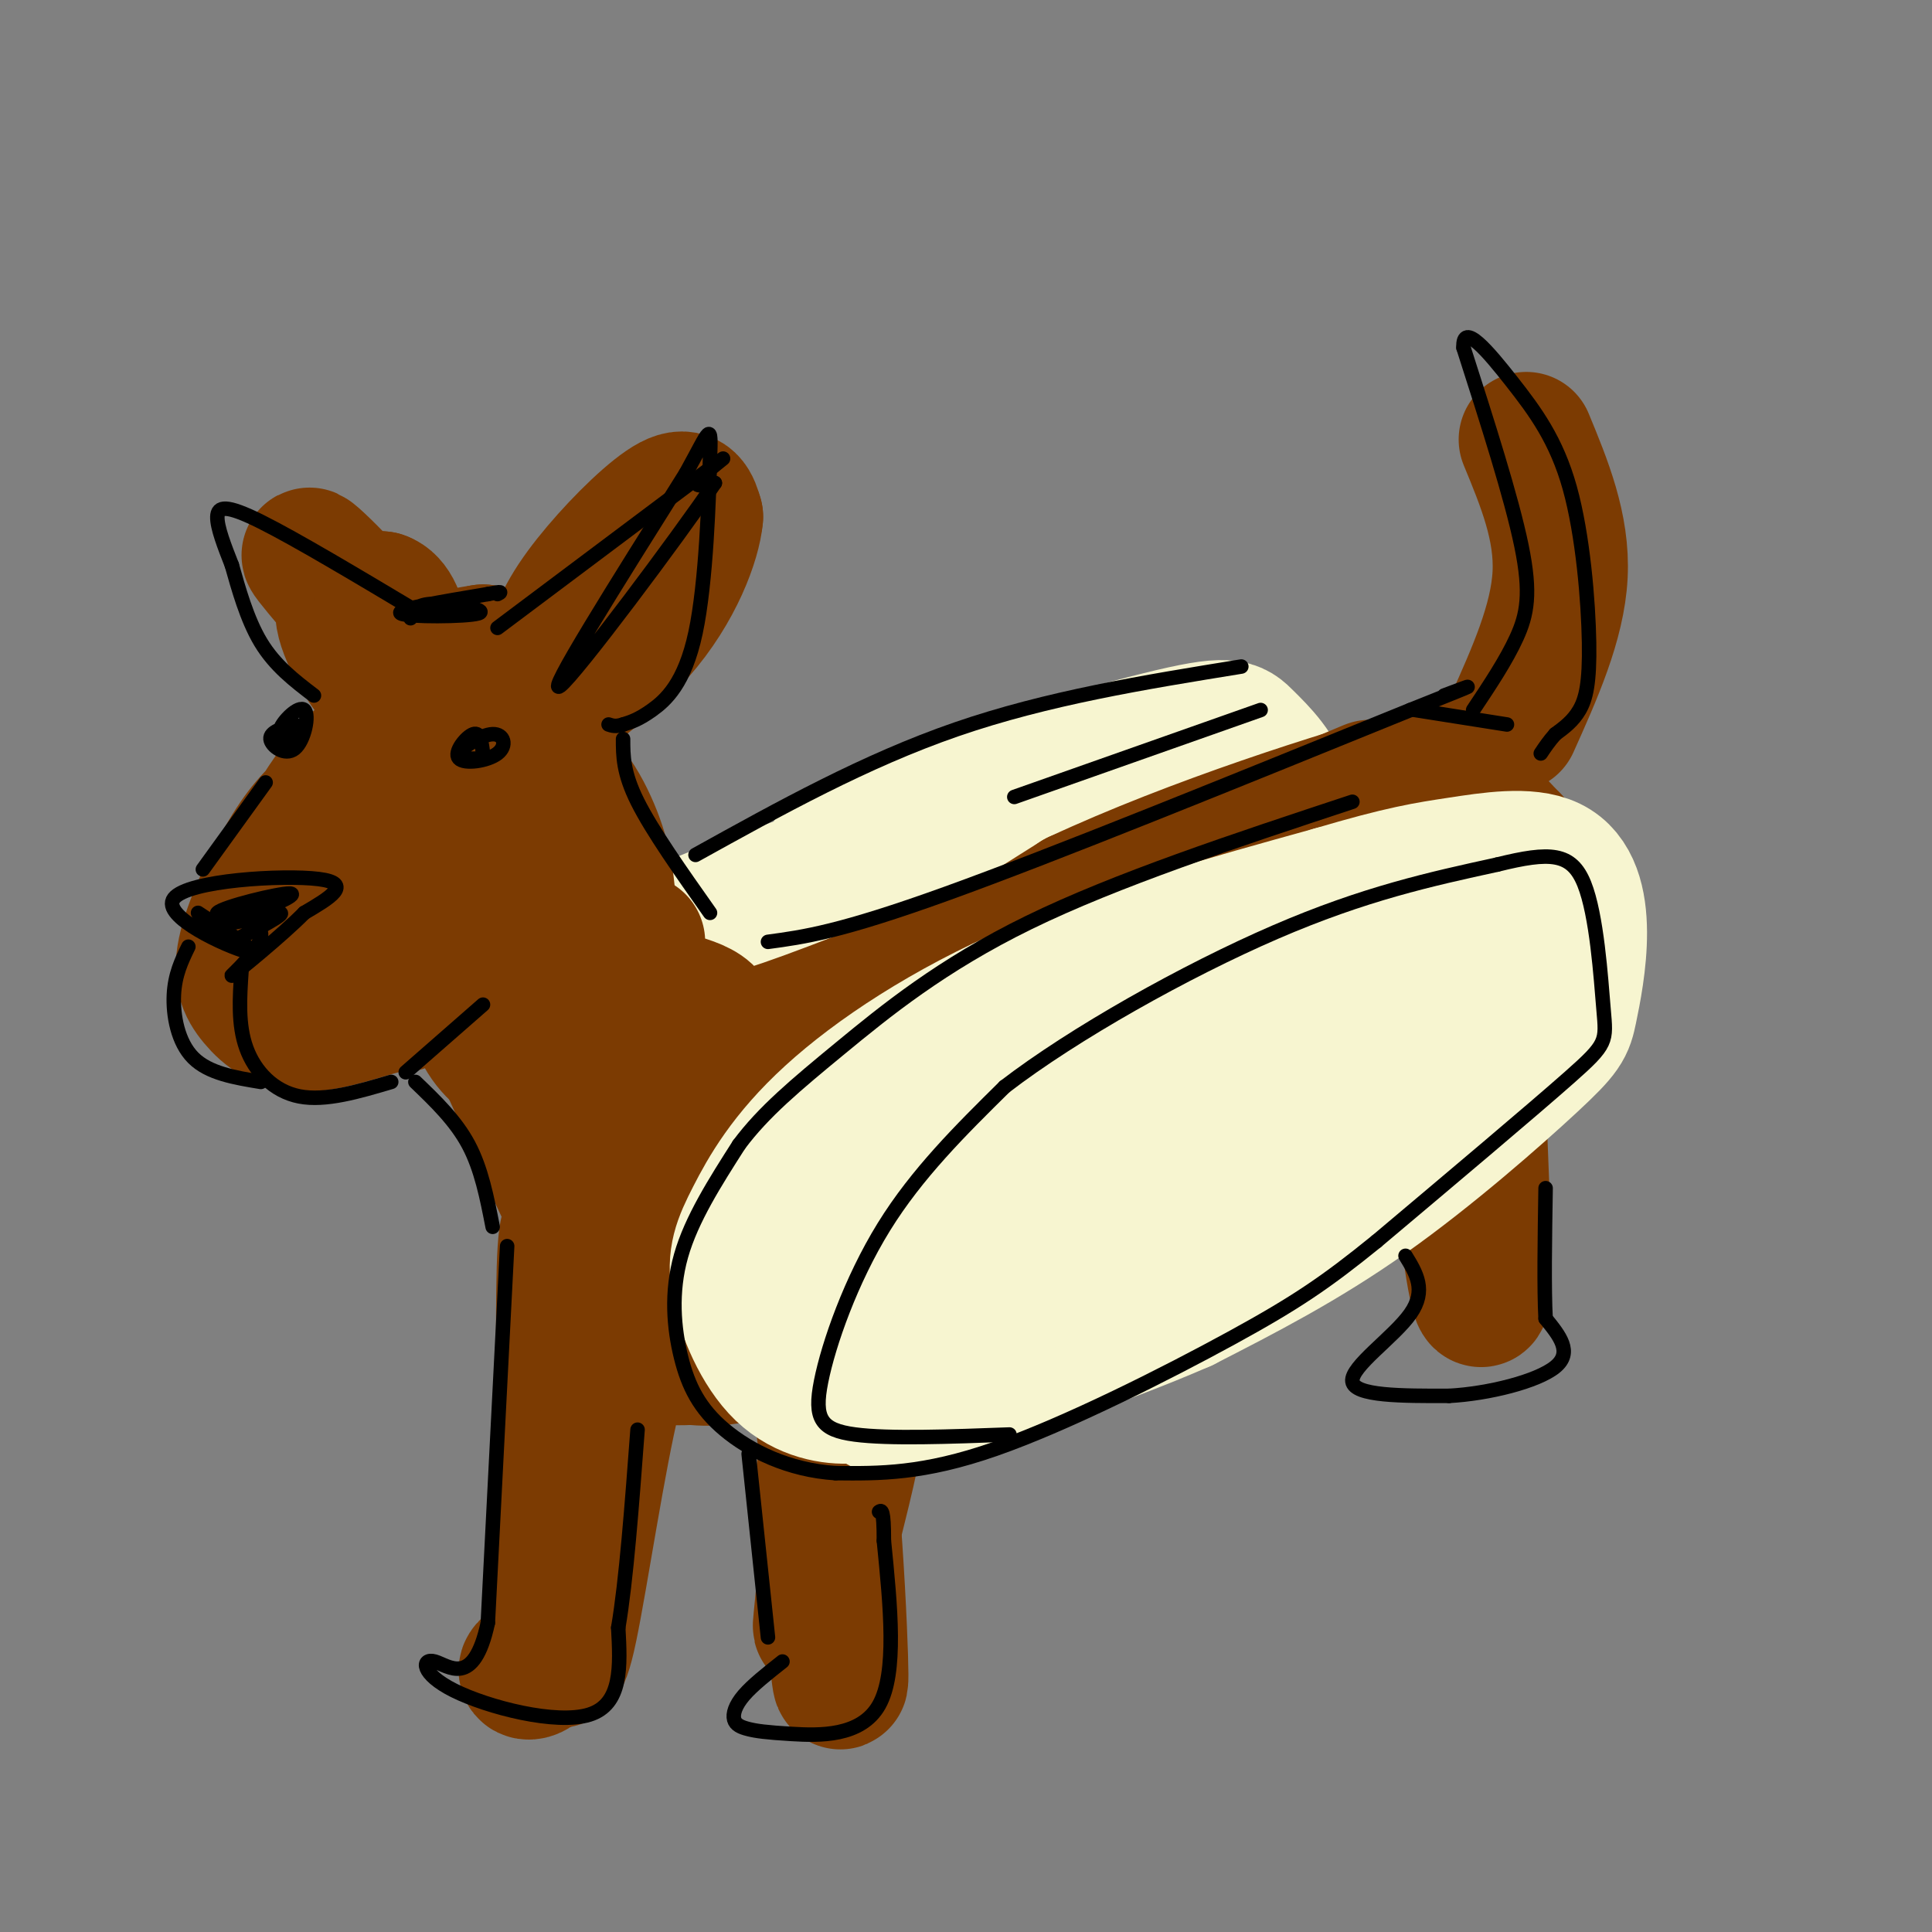 <svg viewBox='0 0 400 400' version='1.1' xmlns='http://www.w3.org/2000/svg' xmlns:xlink='http://www.w3.org/1999/xlink'><rect x="0" y="0" width="400" height="400" fill="#808080" stroke="none"/><g fill='none' stroke='rgb(247,245,208)' stroke-width='28' stroke-linecap='round' stroke-linejoin='round'><path d='M143,245c-5.041,-1.282 -10.083,-2.563 -13,-6c-2.917,-3.437 -3.710,-9.029 -3,-15c0.710,-5.971 2.921,-12.322 5,-16c2.079,-3.678 4.025,-4.684 6,-6c1.975,-1.316 3.978,-2.942 7,2c3.022,4.942 7.065,16.452 8,24c0.935,7.548 -1.236,11.133 -4,13c-2.764,1.867 -6.122,2.014 -9,2c-2.878,-0.014 -5.277,-0.189 -8,-4c-2.723,-3.811 -5.772,-11.257 -5,-18c0.772,-6.743 5.363,-12.784 9,-16c3.637,-3.216 6.318,-3.608 9,-4'/><path d='M145,201c0.900,0.367 -1.348,3.284 -4,4c-2.652,0.716 -5.706,-0.770 -7,-2c-1.294,-1.230 -0.826,-2.204 0,-4c0.826,-1.796 2.011,-4.415 10,-8c7.989,-3.585 22.780,-8.136 30,-11c7.220,-2.864 6.867,-4.040 23,-7c16.133,-2.960 48.752,-7.703 60,-9c11.248,-1.297 1.124,0.851 -9,3'/><path d='M248,167c-6.459,1.502 -18.105,3.757 -37,12c-18.895,8.243 -45.038,22.474 -52,25c-6.962,2.526 5.258,-6.653 14,-13c8.742,-6.347 14.008,-9.863 27,-16c12.992,-6.137 33.712,-14.896 34,-15c0.288,-0.104 -19.856,8.448 -40,17'/><path d='M194,177c-10.693,4.147 -17.426,6.014 -21,5c-3.574,-1.014 -3.991,-4.908 10,-11c13.991,-6.092 42.389,-14.381 57,-18c14.611,-3.619 15.433,-2.568 18,0c2.567,2.568 6.877,6.652 8,12c1.123,5.348 -0.941,11.961 -3,17c-2.059,5.039 -4.112,8.505 -9,14c-4.888,5.495 -12.609,13.019 -28,21c-15.391,7.981 -38.451,16.418 -51,20c-12.549,3.582 -14.585,2.309 -17,1c-2.415,-1.309 -5.207,-2.655 -8,-4'/><path d='M150,234c-2.367,-2.003 -4.284,-5.012 -2,-10c2.284,-4.988 8.769,-11.957 19,-19c10.231,-7.043 24.209,-14.161 34,-18c9.791,-3.839 15.396,-4.400 21,-2c5.604,2.400 11.209,7.759 13,12c1.791,4.241 -0.230,7.363 -2,11c-1.770,3.637 -3.290,7.788 -7,12c-3.710,4.212 -9.612,8.486 -18,12c-8.388,3.514 -19.263,6.270 -28,7c-8.737,0.730 -15.336,-0.566 -20,-3c-4.664,-2.434 -7.393,-6.006 -9,-8c-1.607,-1.994 -2.090,-2.411 2,-7c4.090,-4.589 12.755,-13.351 26,-21c13.245,-7.649 31.070,-14.185 43,-17c11.930,-2.815 17.965,-1.907 24,-1'/><path d='M246,182c5.887,0.776 8.605,3.218 9,7c0.395,3.782 -1.532,8.906 -6,13c-4.468,4.094 -11.477,7.159 -16,9c-4.523,1.841 -6.559,2.458 -12,2c-5.441,-0.458 -14.285,-1.991 -18,-5c-3.715,-3.009 -2.300,-7.494 2,-12c4.300,-4.506 11.484,-9.033 18,-12c6.516,-2.967 12.364,-4.374 17,-5c4.636,-0.626 8.061,-0.471 11,0c2.939,0.471 5.392,1.258 6,4c0.608,2.742 -0.631,7.438 -5,11c-4.369,3.562 -11.869,5.989 -18,8c-6.131,2.011 -10.891,3.605 -16,3c-5.109,-0.605 -10.565,-3.410 -12,-6c-1.435,-2.590 1.152,-4.967 4,-7c2.848,-2.033 5.957,-3.724 10,-4c4.043,-0.276 9.022,0.862 14,2'/><path d='M194,212c-0.710,-1.529 -1.419,-3.057 -6,-2c-4.581,1.057 -13.032,4.701 -15,4c-1.968,-0.701 2.547,-5.746 9,-9c6.453,-3.254 14.843,-4.718 18,-3c3.157,1.718 1.081,6.616 -3,11c-4.081,4.384 -10.166,8.252 -15,10c-4.834,1.748 -8.417,1.374 -12,1'/></g>
<g fill='none' stroke='rgb(124,59,2)' stroke-width='28' stroke-linecap='round' stroke-linejoin='round'><path d='M65,200c-2.031,0.856 -4.063,1.712 -5,2c-0.937,0.288 -0.780,0.008 -1,-3c-0.220,-3.008 -0.818,-8.744 0,-14c0.818,-5.256 3.053,-10.031 6,-15c2.947,-4.969 6.606,-10.133 11,-14c4.394,-3.867 9.524,-6.436 13,-6c3.476,0.436 5.298,3.876 7,7c1.702,3.124 3.285,5.931 1,15c-2.285,9.069 -8.437,24.400 -11,31c-2.563,6.600 -1.536,4.470 -5,5c-3.464,0.530 -11.420,3.720 -17,4c-5.580,0.280 -8.786,-2.351 -11,-5c-2.214,-2.649 -3.436,-5.315 -2,-11c1.436,-5.685 5.531,-14.388 9,-20c3.469,-5.612 6.311,-8.133 10,-11c3.689,-2.867 8.224,-6.080 12,-8c3.776,-1.920 6.793,-2.549 9,-2c2.207,0.549 3.603,2.274 5,4'/><path d='M96,159c1.331,2.713 2.159,7.494 1,14c-1.159,6.506 -4.306,14.735 -8,20c-3.694,5.265 -7.935,7.564 -13,9c-5.065,1.436 -10.955,2.007 -14,-2c-3.045,-4.007 -3.244,-12.593 -2,-18c1.244,-5.407 3.930,-7.637 8,-13c4.070,-5.363 9.524,-13.860 15,-14c5.476,-0.140 10.974,8.078 11,10c0.026,1.922 -5.421,-2.451 -7,-5c-1.579,-2.549 0.711,-3.275 3,-4'/><path d='M90,156c2.533,-2.379 7.367,-6.325 8,-4c0.633,2.325 -2.933,10.922 -5,13c-2.067,2.078 -2.633,-2.364 -2,-3c0.633,-0.636 2.467,2.532 6,0c3.533,-2.532 8.767,-10.766 14,-19'/><path d='M111,143c2.941,-3.808 3.293,-3.827 4,-2c0.707,1.827 1.768,5.499 1,7c-0.768,1.501 -3.366,0.832 -3,0c0.366,-0.832 3.698,-1.828 4,-4c0.302,-2.172 -2.424,-5.520 -2,-10c0.424,-4.480 3.999,-10.091 9,-16c5.001,-5.909 11.429,-12.117 15,-14c3.571,-1.883 4.286,0.558 5,3'/><path d='M144,107c-0.410,4.678 -3.935,14.872 -12,24c-8.065,9.128 -20.671,17.188 -29,22c-8.329,4.812 -12.380,6.375 -15,3c-2.620,-3.375 -3.810,-11.687 -5,-20'/><path d='M83,136c-6.233,-9.176 -19.317,-22.116 -19,-21c0.317,1.116 14.033,16.289 19,24c4.967,7.711 1.183,7.961 -3,4c-4.183,-3.961 -8.767,-12.132 -9,-16c-0.233,-3.868 3.883,-3.434 8,-3'/><path d='M79,124c2.222,0.733 3.778,4.067 4,9c0.222,4.933 -0.889,11.467 -2,18'/><path d='M84,176c-2.108,0.350 -4.216,0.700 -6,-1c-1.784,-1.700 -3.243,-5.449 -1,-12c2.243,-6.551 8.190,-15.905 12,-21c3.810,-5.095 5.485,-5.933 8,-5c2.515,0.933 5.869,3.636 4,4c-1.869,0.364 -8.963,-1.610 -10,-3c-1.037,-1.390 3.981,-2.195 9,-3'/><path d='M100,135c2.556,1.578 4.444,7.022 4,12c-0.444,4.978 -3.222,9.489 -6,14'/><path d='M105,162c-1.833,-1.331 -3.667,-2.662 -3,-1c0.667,1.662 3.833,6.316 4,7c0.167,0.684 -2.665,-2.601 -5,-3c-2.335,-0.399 -4.172,2.089 -5,8c-0.828,5.911 -0.646,15.245 0,23c0.646,7.755 1.756,13.930 4,18c2.244,4.070 5.622,6.035 9,8'/><path d='M109,222c4.212,3.973 10.242,9.904 9,4c-1.242,-5.904 -9.756,-23.644 -12,-38c-2.244,-14.356 1.780,-25.326 6,-27c4.220,-1.674 8.634,5.950 11,12c2.366,6.050 2.683,10.525 3,15'/><path d='M126,188c-0.075,6.458 -1.762,15.102 1,25c2.762,9.898 9.974,21.049 5,13c-4.974,-8.049 -22.136,-35.300 -29,-42c-6.864,-6.700 -3.432,7.150 0,21'/><path d='M103,205c-0.267,4.979 -0.933,6.928 3,17c3.933,10.072 12.467,28.267 12,27c-0.467,-1.267 -9.933,-21.995 -14,-31c-4.067,-9.005 -2.733,-6.287 -1,-6c1.733,0.287 3.867,-1.856 6,-4'/><path d='M109,208c2.093,-2.935 4.324,-8.271 5,-5c0.676,3.271 -0.203,15.150 0,23c0.203,7.850 1.486,11.671 5,16c3.514,4.329 9.257,9.164 15,14'/><path d='M134,256c1.167,-7.000 -3.417,-31.500 -8,-56'/><path d='M126,200c-1.333,-9.167 -0.667,-4.083 0,1'/><path d='M132,195c-1.624,1.100 -3.249,2.201 -4,4c-0.751,1.799 -0.629,4.297 4,6c4.629,1.703 13.767,2.611 15,6c1.233,3.389 -5.437,9.259 20,0c25.437,-9.259 82.982,-33.645 105,-43c22.018,-9.355 8.509,-3.677 -5,2'/><path d='M267,170c-6.369,1.929 -19.792,5.750 -43,18c-23.208,12.250 -56.202,32.929 -58,34c-1.798,1.071 27.601,-17.464 57,-36'/><path d='M223,186c24.036,-11.214 55.625,-21.250 70,-25c14.375,-3.750 11.536,-1.214 12,2c0.464,3.214 4.232,7.107 8,11'/><path d='M313,174c0.508,5.988 -2.223,15.458 -5,21c-2.777,5.542 -5.600,7.156 -13,13c-7.400,5.844 -19.377,15.920 -43,29c-23.623,13.080 -58.892,29.166 -79,37c-20.108,7.834 -25.054,7.417 -30,7'/><path d='M143,281c-7.576,0.557 -11.517,-1.551 -14,-5c-2.483,-3.449 -3.509,-8.240 0,-15c3.509,-6.760 11.554,-15.491 12,-18c0.446,-2.509 -6.705,1.204 14,-9c20.705,-10.204 69.267,-34.324 98,-46c28.733,-11.676 37.638,-10.907 42,-10c4.362,0.907 4.181,1.954 4,3'/><path d='M299,181c0.926,1.739 1.241,4.586 3,5c1.759,0.414 4.963,-1.604 -5,5c-9.963,6.604 -33.093,21.832 -49,32c-15.907,10.168 -24.590,15.276 -40,22c-15.410,6.724 -37.546,15.064 -41,12c-3.454,-3.064 11.773,-17.532 27,-32'/><path d='M194,225c6.974,-7.055 10.909,-8.693 15,-10c4.091,-1.307 8.339,-2.283 13,-3c4.661,-0.717 9.735,-1.174 8,3c-1.735,4.174 -10.278,12.978 -16,18c-5.722,5.022 -8.622,6.263 -23,12c-14.378,5.737 -40.235,15.971 -44,15c-3.765,-0.971 14.563,-13.146 26,-19c11.437,-5.854 15.982,-5.387 18,-4c2.018,1.387 1.509,3.693 1,6'/><path d='M192,243c-6.981,5.674 -24.935,16.859 -35,22c-10.065,5.141 -12.241,4.240 -15,3c-2.759,-1.240 -6.100,-2.817 -8,-4c-1.900,-1.183 -2.358,-1.972 -1,-3c1.358,-1.028 4.531,-2.294 5,-2c0.469,0.294 -1.765,2.147 -4,4'/><path d='M129,261c-2.933,-1.378 -5.867,-2.756 -8,-5c-2.133,-2.244 -3.467,-5.356 -4,3c-0.533,8.356 -0.267,28.178 0,48'/><path d='M117,307c0.222,13.156 0.778,22.044 1,23c0.222,0.956 0.111,-6.022 0,-13'/><path d='M118,317c0.667,-7.044 2.333,-18.156 2,-16c-0.333,2.156 -2.667,17.578 -5,33'/><path d='M124,278c-2.405,2.869 -4.810,5.738 -6,17c-1.190,11.262 -1.167,30.917 -3,41c-1.833,10.083 -5.524,10.595 -6,10c-0.476,-0.595 2.262,-2.298 5,-4'/><path d='M114,342c1.238,0.964 1.833,5.375 4,-5c2.167,-10.375 5.905,-35.536 9,-48c3.095,-12.464 5.548,-12.232 8,-12'/><path d='M138,281c3.369,-0.571 6.738,-1.143 12,-6c5.262,-4.857 12.417,-14.000 17,1c4.583,15.000 6.595,54.143 7,67c0.405,12.857 -0.798,-0.571 -2,-14'/><path d='M172,329c-0.998,-5.177 -2.494,-11.120 -2,-19c0.494,-7.880 2.979,-17.699 3,-11c0.021,6.699 -2.423,29.914 -3,36c-0.577,6.086 0.711,-4.957 2,-16'/><path d='M172,319c1.888,-8.290 5.609,-21.016 5,-26c-0.609,-4.984 -5.549,-2.226 6,-10c11.549,-7.774 39.585,-26.078 45,-30c5.415,-3.922 -11.793,6.539 -29,17'/><path d='M313,150c4.750,-10.583 9.500,-21.167 10,-31c0.500,-9.833 -3.250,-18.917 -7,-28'/><path d='M305,205c1.333,28.733 2.667,57.467 2,63c-0.667,5.533 -3.333,-12.133 -4,-23c-0.667,-10.867 0.667,-14.933 2,-19'/></g>
<g fill='none' stroke='rgb(247,245,208)' stroke-width='28' stroke-linecap='round' stroke-linejoin='round'><path d='M182,286c-1.230,1.369 -2.460,2.737 -6,3c-3.540,0.263 -9.390,-0.581 -14,-5c-4.610,-4.419 -7.981,-12.413 -9,-18c-1.019,-5.587 0.315,-8.765 3,-14c2.685,-5.235 6.723,-12.525 16,-21c9.277,-8.475 23.793,-18.136 42,-26c18.207,-7.864 40.103,-13.932 62,-20'/><path d='M276,185c14.432,-4.289 19.513,-5.013 26,-6c6.487,-0.987 14.380,-2.237 19,0c4.620,2.237 5.967,7.961 6,14c0.033,6.039 -1.249,12.392 -2,16c-0.751,3.608 -0.971,4.471 -8,11c-7.029,6.529 -20.865,18.722 -34,28c-13.135,9.278 -25.567,15.639 -38,22'/><path d='M245,270c-17.335,7.598 -41.673,15.591 -53,19c-11.327,3.409 -9.643,2.232 -11,0c-1.357,-2.232 -5.756,-5.519 -6,-11c-0.244,-5.481 3.668,-13.156 7,-18c3.332,-4.844 6.082,-6.858 10,-11c3.918,-4.142 9.002,-10.413 19,-18c9.998,-7.587 24.911,-16.492 34,-22c9.089,-5.508 12.354,-7.621 18,-9c5.646,-1.379 13.674,-2.025 18,-2c4.326,0.025 4.950,0.721 6,3c1.050,2.279 2.525,6.139 4,10'/><path d='M291,211c0.453,5.321 -0.415,13.624 -7,22c-6.585,8.376 -18.888,16.827 -32,22c-13.112,5.173 -27.035,7.070 -34,8c-6.965,0.930 -6.974,0.894 -9,0c-2.026,-0.894 -6.069,-2.645 -5,-7c1.069,-4.355 7.249,-11.315 13,-17c5.751,-5.685 11.071,-10.095 22,-16c10.929,-5.905 27.465,-13.304 39,-18c11.535,-4.696 18.067,-6.687 20,-3c1.933,3.687 -0.733,13.054 -7,21c-6.267,7.946 -16.133,14.473 -26,21'/><path d='M265,244c-12.811,7.603 -31.839,16.109 -45,20c-13.161,3.891 -20.456,3.167 -23,1c-2.544,-2.167 -0.339,-5.776 1,-9c1.339,-3.224 1.811,-6.064 17,-15c15.189,-8.936 45.094,-23.968 75,-39'/><path d='M290,202c11.608,-7.074 3.127,-5.257 4,-5c0.873,0.257 11.100,-1.044 14,1c2.900,2.044 -1.527,7.435 -4,9c-2.473,1.565 -2.992,-0.696 -2,-3c0.992,-2.304 3.496,-4.652 6,-7'/><path d='M308,197c-0.929,1.286 -6.250,8.000 -11,13c-4.750,5.000 -8.929,8.286 -25,17c-16.071,8.714 -44.036,22.857 -72,37'/></g>
<g fill='none' stroke='rgb(0,0,0)' stroke-width='3' stroke-linecap='round' stroke-linejoin='round'><path d='M209,297c-12.494,0.464 -24.988,0.929 -32,0c-7.012,-0.929 -8.542,-3.250 -7,-11c1.542,-7.750 6.155,-20.929 13,-32c6.845,-11.071 15.923,-20.036 25,-29'/><path d='M208,225c14.289,-11.000 37.511,-24.000 56,-32c18.489,-8.000 32.244,-11.000 46,-14'/><path d='M310,179c10.967,-2.721 15.383,-2.523 18,4c2.617,6.523 3.435,19.372 4,26c0.565,6.628 0.876,7.037 -7,14c-7.876,6.963 -23.938,20.482 -40,34'/><path d='M285,257c-10.452,8.476 -16.583,12.667 -30,20c-13.417,7.333 -34.119,17.810 -49,23c-14.881,5.190 -23.940,5.095 -33,5'/><path d='M173,305c-9.807,-0.617 -17.825,-4.660 -23,-9c-5.175,-4.340 -7.509,-8.976 -9,-15c-1.491,-6.024 -2.140,-13.435 0,-21c2.140,-7.565 7.070,-15.282 12,-23'/><path d='M153,237c5.083,-6.833 11.792,-12.417 21,-20c9.208,-7.583 20.917,-17.167 39,-26c18.083,-8.833 42.542,-16.917 67,-25'/><path d='M257,138c-20.083,3.250 -40.167,6.500 -59,13c-18.833,6.500 -36.417,16.250 -54,26'/><path d='M261,147c0.000,0.000 -51.000,18.000 -51,18'/><path d='M159,195c7.417,-1.000 14.833,-2.000 37,-10c22.167,-8.000 59.083,-23.000 96,-38'/><path d='M292,147c17.167,-6.833 12.083,-4.917 7,-3'/><path d='M293,147c0.000,0.000 19.000,3.000 19,3'/><path d='M305,147c3.422,-5.133 6.844,-10.267 9,-15c2.156,-4.733 3.044,-9.067 1,-19c-2.044,-9.933 -7.022,-25.467 -12,-41'/><path d='M303,72c-0.250,-5.628 5.124,0.801 10,7c4.876,6.199 9.256,12.167 12,22c2.744,9.833 3.854,23.532 4,32c0.146,8.468 -0.673,11.705 -2,14c-1.327,2.295 -3.164,3.647 -5,5'/><path d='M322,152c-1.333,1.500 -2.167,2.750 -3,4'/><path d='M291,260c2.200,3.578 4.400,7.156 1,12c-3.400,4.844 -12.400,10.956 -12,14c0.400,3.044 10.200,3.022 20,3'/><path d='M300,289c8.089,-0.422 18.311,-2.978 22,-6c3.689,-3.022 0.844,-6.511 -2,-10'/><path d='M320,273c-0.333,-6.167 -0.167,-16.583 0,-27'/><path d='M162,344c-3.099,2.447 -6.197,4.893 -8,7c-1.803,2.107 -2.309,3.874 -2,5c0.309,1.126 1.433,1.611 3,2c1.567,0.389 3.576,0.682 9,1c5.424,0.318 14.264,0.662 18,-6c3.736,-6.662 2.368,-20.331 1,-34'/><path d='M183,319c0.000,-6.667 -0.500,-6.333 -1,-6'/><path d='M159,339c0.000,0.000 -4.000,-38.000 -4,-38'/><path d='M105,258c0.000,0.000 -4.000,78.000 -4,78'/><path d='M101,336c-2.925,13.652 -8.238,8.783 -11,8c-2.762,-0.783 -2.974,2.520 4,6c6.974,3.480 21.136,7.137 28,5c6.864,-2.137 6.432,-10.069 6,-18'/><path d='M128,337c1.667,-9.833 2.833,-25.417 4,-41'/><path d='M100,157c-2.805,0.131 -5.610,0.262 -5,-1c0.610,-1.262 4.636,-3.918 7,-4c2.364,-0.082 3.067,2.411 1,4c-2.067,1.589 -6.903,2.274 -8,1c-1.097,-1.274 1.544,-4.507 3,-5c1.456,-0.493 1.728,1.753 2,4'/><path d='M62,153c-2.270,-0.139 -4.539,-0.278 -4,-2c0.539,-1.722 3.887,-5.029 5,-4c1.113,1.029 -0.008,6.392 -2,8c-1.992,1.608 -4.855,-0.541 -5,-2c-0.145,-1.459 2.427,-2.230 5,-3'/><path d='M41,189c6.833,4.464 13.667,8.929 10,8c-3.667,-0.929 -17.833,-7.250 -15,-11c2.833,-3.750 22.667,-4.929 30,-4c7.333,0.929 2.167,3.964 -3,7'/><path d='M63,189c-4.446,4.531 -14.062,12.358 -15,13c-0.938,0.642 6.800,-5.900 6,-9c-0.800,-3.100 -10.138,-2.758 -9,-4c1.138,-1.242 12.754,-4.069 15,-4c2.246,0.069 -4.877,3.035 -12,6'/><path d='M48,191c0.800,0.222 8.800,-2.222 10,-2c1.200,0.222 -4.400,3.111 -10,6'/><path d='M50,201c-0.378,5.578 -0.756,11.156 1,16c1.756,4.844 5.644,8.956 11,10c5.356,1.044 12.178,-0.978 19,-3'/><path d='M39,196c-1.400,2.889 -2.800,5.778 -3,10c-0.200,4.222 0.800,9.778 4,13c3.200,3.222 8.600,4.111 14,5'/><path d='M42,180c0.000,0.000 13.000,-18.000 13,-18'/><path d='M87,127c-12.867,-7.689 -25.733,-15.378 -33,-19c-7.267,-3.622 -8.933,-3.178 -9,-1c-0.067,2.178 1.467,6.089 3,10'/><path d='M48,117c1.311,4.622 3.089,11.178 6,16c2.911,4.822 6.956,7.911 11,11'/><path d='M85,128c0.512,-1.470 1.024,-2.940 5,-3c3.976,-0.060 11.417,1.292 9,2c-2.417,0.708 -14.690,0.774 -16,0c-1.310,-0.774 8.345,-2.387 18,-4'/><path d='M101,123c3.333,-0.667 2.667,-0.333 2,0'/><path d='M103,130c0.000,0.000 44.000,-33.000 44,-33'/><path d='M147,97c6.267,-4.733 -0.067,-0.067 -2,2c-1.933,2.067 0.533,1.533 3,1'/><path d='M148,100c-7.800,11.444 -28.800,39.556 -32,42c-3.200,2.444 11.400,-20.778 26,-44'/><path d='M142,98c5.212,-9.423 5.242,-10.979 5,-3c-0.242,7.979 -0.758,25.494 -3,36c-2.242,10.506 -6.212,14.002 -9,16c-2.788,1.998 -4.394,2.499 -6,3'/><path d='M129,150c-1.500,0.500 -2.250,0.250 -3,0'/><path d='M129,153c0.000,3.500 0.000,7.000 3,13c3.000,6.000 9.000,14.500 15,23'/><path d='M86,224c4.167,4.000 8.333,8.000 11,13c2.667,5.000 3.833,11.000 5,17'/><path d='M84,222c0.000,0.000 16.000,-14.000 16,-14'/></g>
</svg>